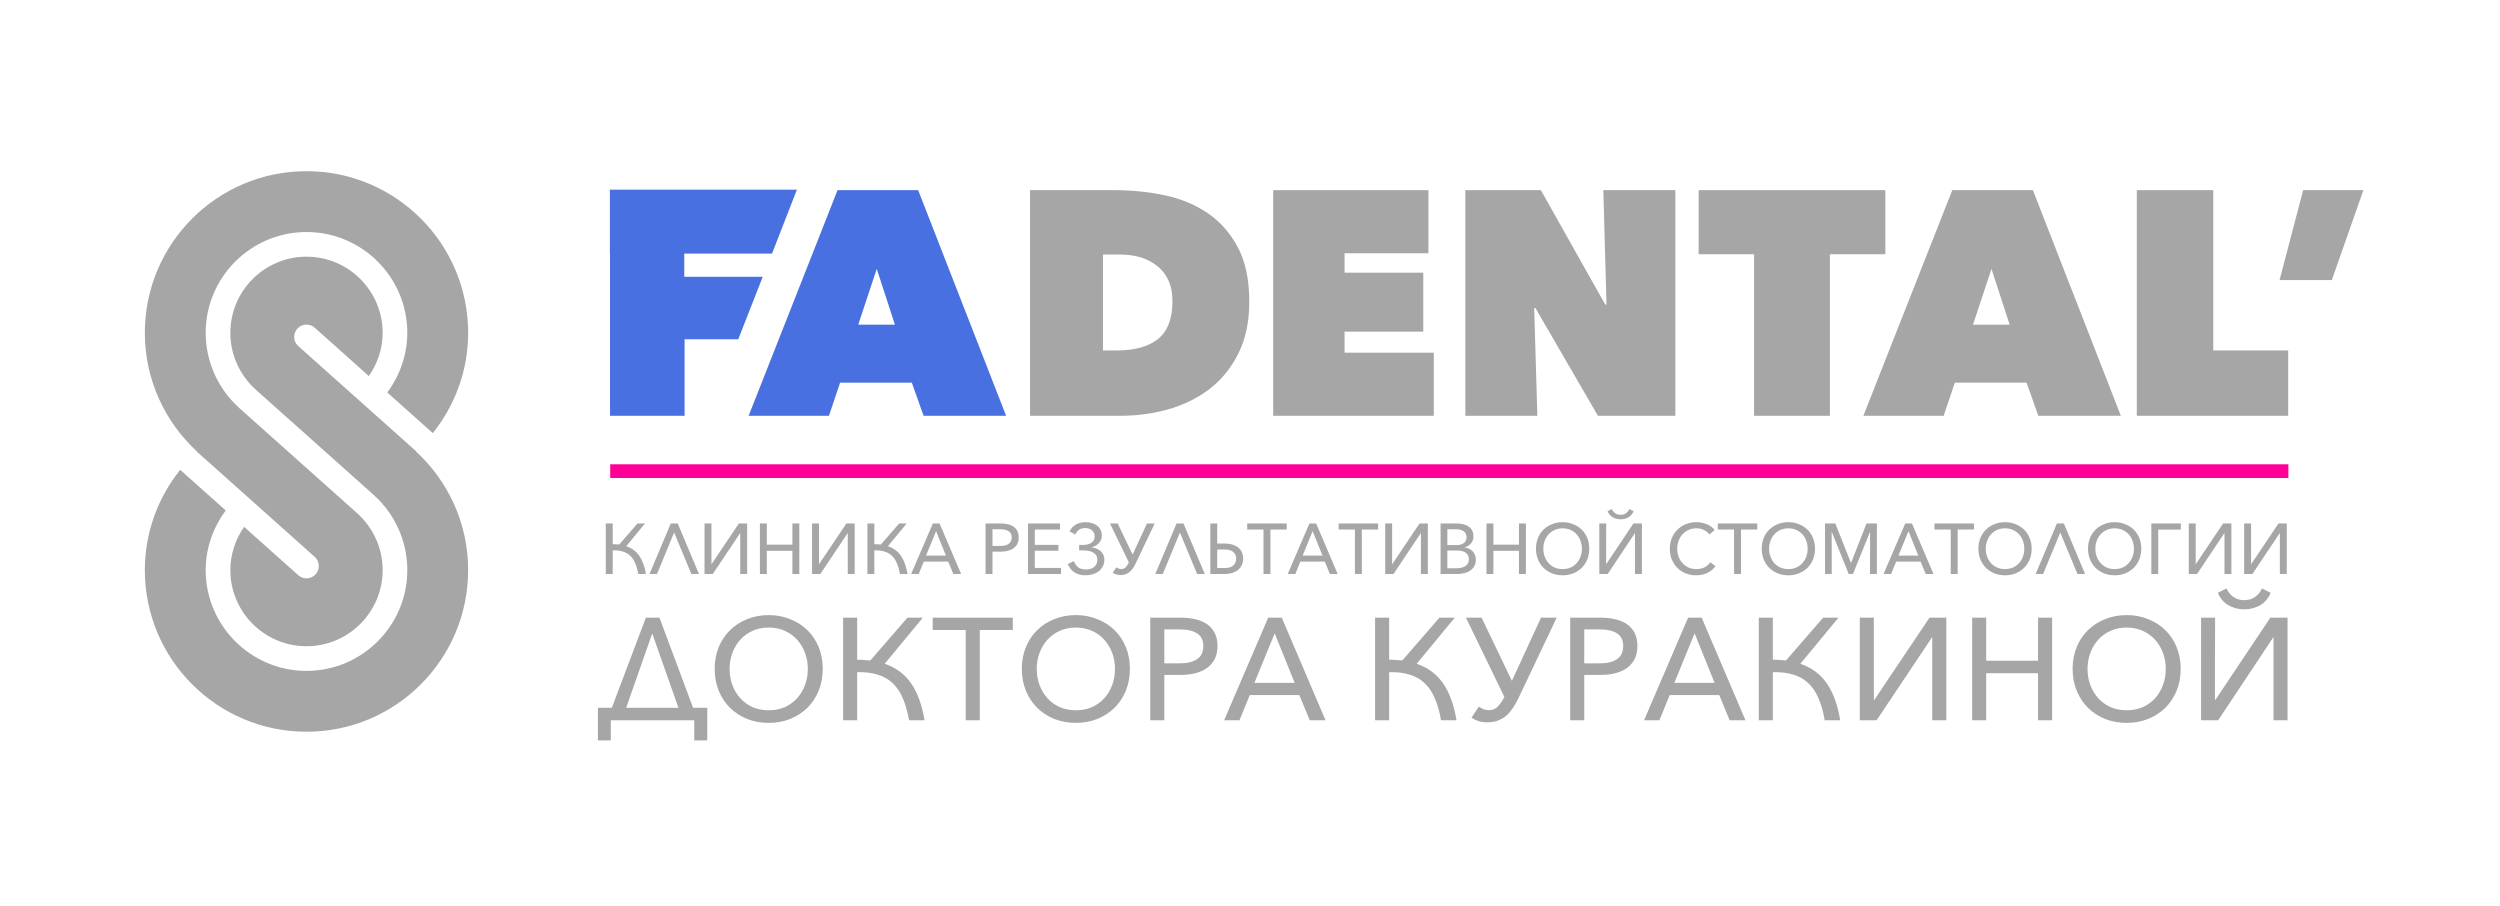 <?xml version="1.0" encoding="UTF-8"?> <svg xmlns="http://www.w3.org/2000/svg" width="3641" height="1319" viewBox="0 0 3641 1319" fill="none"><path d="M888.714 686.184H3332.81" stroke="#FF0096" stroke-width="20" stroke-miterlimit="10"></path><mask id="mask0_45_173" style="mask-type:luminance" maskUnits="userSpaceOnUse" x="0" y="0" width="3641" height="1320"><path d="M0 0H3641V1319H0V0Z" fill="white"></path></mask><g mask="url(#mask0_45_173)"><path d="M1606.41 370.698V510.402H1626.85C1652.84 510.402 1672.8 504.766 1686.73 493.538C1700.65 482.267 1707.59 463.834 1707.59 438.241C1707.59 416.979 1700.65 400.403 1686.73 388.512C1672.8 376.644 1654.21 370.698 1631.01 370.698H1606.41ZM1500.12 605.549V276.944H1622.65C1648.65 276.944 1673.49 279.508 1697.14 284.591C1720.83 289.719 1741.71 298.515 1759.82 311.069C1777.92 323.6 1792.37 340.22 1803.2 360.974C1814.05 381.683 1819.47 407.851 1819.47 439.39C1819.47 468.166 1814.27 493.074 1803.91 514.115C1793.54 535.156 1779.68 552.417 1762.38 565.877C1745.03 579.314 1725.07 589.326 1702.51 595.824C1679.9 602.3 1656.38 605.549 1631.94 605.549H1500.12Z" fill="#A6A6A6"></path><path d="M1854.27 276.939H2080.3V368.837H1958.22V397.149H2072.88V483.013H1958.22V513.646H2088.19V605.544H1854.27V276.939Z" fill="#A6A6A6"></path><path d="M2134.12 276.939H2244.12L2337.88 443.562H2339.73L2335.09 276.939H2439.99V605.544H2327.2L2236.23 448.69H2234.38L2239.02 605.544H2134.12V276.939Z" fill="#A6A6A6"></path><path d="M2665.08 605.548H2554.62V370.256H2473.88V276.943H2745.84V370.256H2665.08V605.548Z" fill="#A6A6A6"></path><path d="M2900.4 391.591L2873.48 472.814H2926.86L2900.4 391.591ZM2843.31 276.95H2960.72L3088.82 605.555H2968.63L2951.46 557.286H2847.03L2830.78 605.555H2713.82L2843.31 276.95Z" fill="#A6A6A6"></path><path d="M3112.05 276.939H3223.42V510.397H3332.51V605.544H3112.05V276.939Z" fill="#A6A6A6"></path><path d="M3442.04 276.939L3396.09 407.846H3319.97L3354.32 276.939H3442.04Z" fill="#A6A6A6"></path><path d="M1276.89 391.59L1249.97 472.813H1303.35L1276.89 391.59ZM1219.8 276.95H1337.21L1465.31 605.555H1345.12L1327.95 557.285H1223.52L1207.27 605.555H1090.31L1219.8 276.95Z" fill="#4870E1"></path><path d="M1110.87 403.117H996.542V369.324H1124.36L1160.62 276.277H888.223V368.727H888.422V605.545H997.029V494.153H1075.16L1110.87 403.117Z" fill="#4870E1"></path></g><mask id="mask1_45_173" style="mask-type:luminance" maskUnits="userSpaceOnUse" x="0" y="0" width="3641" height="1319"><path d="M0 0H3641V1319H0V0Z" fill="white"></path></mask><g mask="url(#mask1_45_173)"><path d="M286.62 657.715L458.327 810.966C465.731 817.553 466.372 828.913 459.763 836.295C456.227 840.273 451.299 842.306 446.392 842.306C442.126 842.306 437.839 840.781 434.413 837.753L355.533 767.338C342.736 785.793 335.465 807.541 335.465 830.283C335.465 891.438 385.237 941.188 446.392 941.188C507.525 941.188 557.297 891.438 557.297 830.283C557.297 798.656 543.749 768.443 520.078 747.403C520.078 747.403 520.056 747.336 520.012 747.314L434.413 670.931L348.748 594.46C348.659 594.394 348.637 594.283 348.549 594.195C317.43 566.369 299.55 526.498 299.55 484.748C299.55 403.791 365.412 337.928 446.392 337.928C527.328 337.928 593.19 403.791 593.19 484.748C593.19 516.309 582.581 546.456 564.016 571.607L630.365 630.795C662.368 590.659 681.795 540.091 681.795 484.748C681.795 354.725 576.393 249.301 446.392 249.301C316.369 249.301 210.945 354.725 210.945 484.748C210.945 553.13 240.273 614.506 286.841 657.516C286.753 657.582 286.687 657.648 286.62 657.715Z" fill="#A6A6A6"></path><path d="M606.143 657.284L434.415 504.054C427.033 497.468 426.392 486.13 432.978 478.726C439.631 471.3 450.969 470.703 458.328 477.267L537.209 547.682C550.005 529.228 557.299 507.48 557.299 484.737C557.299 423.583 507.526 373.832 446.372 373.832C385.239 373.832 335.466 423.583 335.466 484.737C335.466 516.387 349.014 546.577 372.685 567.618C372.707 567.662 372.729 567.729 372.796 567.795L458.328 644.089L543.972 720.56C544.038 720.605 544.06 720.693 544.126 720.737C575.29 748.585 593.192 788.5 593.192 830.272C593.192 911.23 527.329 977.092 446.372 977.092C365.414 977.092 299.551 911.23 299.551 830.272C299.551 798.711 310.182 768.565 328.747 743.413L262.399 684.226C230.396 724.362 210.946 774.93 210.946 830.272C210.946 960.295 316.371 1065.7 446.372 1065.7C576.395 1065.7 681.797 960.295 681.797 830.272C681.797 761.89 652.49 700.514 605.922 657.527C605.989 657.439 606.055 657.372 606.143 657.284Z" fill="#A6A6A6"></path></g><path d="M882.256 836V762.368H892.344V792.528C894.008 792.528 895.603 792.598 897.128 792.736C898.723 792.806 900.283 792.91 901.808 793.048L928.432 762.368H939.456L912.104 795.44C920.216 798.214 926.56 802.928 931.136 809.584C935.712 816.24 938.901 825.046 940.704 836H929.576C928.536 829.899 927.045 824.63 925.104 820.192C923.232 815.755 920.805 812.15 917.824 809.376C914.843 806.534 911.237 804.488 907.008 803.24C902.848 801.923 897.96 801.334 892.344 801.472V836H882.256ZM956.852 836H945.932L976.924 762.368H987.012L1018 836H1006.88L981.812 775.576L956.852 836ZM1036.36 821.544L1076.09 762.368H1088.16V836H1078.07V776.512H1077.86L1038.13 836H1026.07V762.368H1036.16V821.544H1036.36ZM1106.71 762.368H1116.8V793.256H1154.03V762.368H1164.12V836H1154.03V802.2H1116.8V836H1106.71V762.368ZM1192.97 821.544L1232.7 762.368H1244.77V836H1234.68V776.512H1234.47L1194.74 836H1182.68V762.368H1192.77V821.544H1192.97ZM1263.32 836V762.368H1273.41V792.528C1275.07 792.528 1276.67 792.598 1278.19 792.736C1279.79 792.806 1281.35 792.91 1282.87 793.048L1309.49 762.368H1320.52L1293.17 795.44C1301.28 798.214 1307.62 802.928 1312.2 809.584C1316.77 816.24 1319.96 825.046 1321.77 836H1310.64C1309.6 829.899 1308.11 824.63 1306.17 820.192C1304.29 815.755 1301.87 812.15 1298.89 809.376C1295.91 806.534 1292.3 804.488 1288.07 803.24C1283.91 801.923 1279.02 801.334 1273.41 801.472V836H1263.32ZM1338.02 836H1326.99L1358.61 762.368H1368.39L1399.79 836H1388.46L1380.97 817.904H1345.4L1338.02 836ZM1348.73 809.168H1377.64L1363.29 773.6L1348.73 809.168ZM1435.37 762.368H1457.73C1461.54 762.368 1465.04 762.784 1468.23 763.616C1471.42 764.379 1474.16 765.592 1476.45 767.256C1478.73 768.92 1480.5 771.035 1481.75 773.6C1483 776.166 1483.62 779.216 1483.62 782.752C1483.62 786.288 1482.96 789.374 1481.65 792.008C1480.33 794.574 1478.49 796.723 1476.13 798.456C1473.85 800.12 1471.07 801.368 1467.81 802.2C1464.62 803.032 1461.16 803.448 1457.41 803.448H1445.45V836H1435.37V762.368ZM1445.45 795.128H1456.79C1461.99 795.128 1466.05 794.123 1468.96 792.112C1471.94 790.102 1473.43 787.016 1473.43 782.856C1473.43 778.558 1471.94 775.472 1468.96 773.6C1465.98 771.728 1461.95 770.792 1456.89 770.792H1445.45V795.128ZM1507.1 827.16H1545.26V836H1497.22V762.368H1543.81V771.208H1507.1V793.568H1541.52V802.096H1507.1V827.16ZM1571.65 793.672H1576.95C1579.31 793.672 1581.53 793.43 1583.61 792.944C1585.76 792.459 1587.6 791.731 1589.12 790.76C1590.72 789.72 1591.96 788.438 1592.87 786.912C1593.77 785.318 1594.22 783.446 1594.22 781.296C1594.22 777.344 1592.9 774.328 1590.27 772.248C1587.7 770.099 1584.3 769.024 1580.07 769.024C1576.75 769.024 1573.87 769.891 1571.44 771.624C1569.08 773.288 1567.28 775.576 1566.03 778.488L1557.71 773.912C1559.86 769.544 1562.91 766.216 1566.87 763.928C1570.82 761.64 1575.5 760.496 1580.91 760.496C1584.3 760.496 1587.46 760.947 1590.37 761.848C1593.28 762.68 1595.81 763.928 1597.96 765.592C1600.11 767.256 1601.78 769.336 1602.95 771.832C1604.13 774.328 1604.72 777.206 1604.72 780.464C1604.72 782.683 1604.27 784.728 1603.37 786.6C1602.47 788.472 1601.32 790.102 1599.94 791.488C1598.55 792.875 1596.96 794.054 1595.15 795.024C1593.42 795.995 1591.69 796.688 1589.95 797.104V797.312C1591.96 797.52 1594.04 798.006 1596.19 798.768C1598.34 799.462 1600.32 800.536 1602.12 801.992C1603.92 803.379 1605.42 805.182 1606.59 807.4C1607.77 809.55 1608.36 812.219 1608.36 815.408C1608.36 818.875 1607.63 821.995 1606.18 824.768C1604.79 827.542 1602.85 829.899 1600.35 831.84C1597.86 833.782 1594.91 835.272 1591.51 836.312C1588.19 837.352 1584.62 837.872 1580.8 837.872C1577.34 837.872 1574.22 837.456 1571.44 836.624C1568.74 835.862 1566.35 834.752 1564.27 833.296C1562.19 831.84 1560.38 830.107 1558.86 828.096C1557.4 826.086 1556.15 823.867 1555.11 821.44L1563.95 817.28C1565.48 821.024 1567.56 823.971 1570.19 826.12C1572.9 828.27 1576.64 829.344 1581.43 829.344C1586.76 829.344 1590.89 828.062 1593.8 825.496C1596.71 822.931 1598.17 819.568 1598.17 815.408C1598.17 812.843 1597.65 810.694 1596.61 808.96C1595.57 807.227 1594.08 805.806 1592.14 804.696C1590.27 803.587 1588.01 802.79 1585.38 802.304C1582.74 801.819 1579.83 801.576 1576.64 801.576H1571.65V793.672ZM1627.82 762.368L1649.55 807.712L1670.46 762.368H1681.69L1654.34 819.984C1653.09 822.55 1651.77 824.907 1650.39 827.056C1649 829.136 1647.44 830.974 1645.71 832.568C1643.97 834.094 1642 835.272 1639.78 836.104C1637.63 837.006 1635.13 837.456 1632.29 837.456C1629.1 837.456 1626.6 837.075 1624.8 836.312C1623.07 835.619 1621.65 834.891 1620.54 834.128L1625.84 826.224C1626.6 826.779 1627.61 827.334 1628.86 827.888C1630.11 828.443 1631.63 828.72 1633.43 828.72C1635.65 828.72 1637.59 827.923 1639.26 826.328C1640.92 824.664 1642.55 822.307 1644.15 819.256L1616.59 762.368H1627.82ZM1693.48 836H1682.56L1713.56 762.368H1723.64L1754.64 836H1743.51L1718.44 775.576L1693.48 836ZM1762.7 762.368H1772.79V791.592H1784.13C1788.01 791.592 1791.54 792.078 1794.73 793.048C1797.99 794.019 1800.8 795.44 1803.16 797.312C1805.51 799.115 1807.32 801.368 1808.57 804.072C1809.88 806.776 1810.54 809.896 1810.54 813.432C1810.54 816.968 1809.88 820.158 1808.57 823C1807.25 825.774 1805.41 828.131 1803.05 830.072C1800.7 831.944 1797.89 833.4 1794.63 834.44C1791.37 835.48 1787.8 836 1783.92 836H1762.7V762.368ZM1772.79 800.328V827.264H1784.02C1789.5 827.264 1793.59 825.982 1796.29 823.416C1799 820.851 1800.35 817.592 1800.35 813.64C1800.35 809.55 1798.96 806.326 1796.19 803.968C1793.49 801.542 1789.43 800.328 1784.02 800.328H1772.79ZM1850.24 836H1840.15V771.208H1816.44V762.368H1873.95V771.208H1850.24V836ZM1886.46 836H1875.43L1907.05 762.368H1916.82L1948.23 836H1936.9L1929.41 817.904H1893.84L1886.46 836ZM1897.17 809.168H1926.08L1911.73 773.6L1897.17 809.168ZM1983.39 836H1973.3V771.208H1949.59V762.368H2007.1V771.208H1983.39V836ZM2027.72 821.544L2067.44 762.368H2079.51V836H2069.42V776.512H2069.21L2029.48 836H2017.42V762.368H2027.51V821.544H2027.72ZM2098.06 762.368H2121.88C2124.65 762.368 2127.46 762.68 2130.3 763.304C2133.21 763.859 2135.81 764.864 2138.1 766.32C2140.39 767.707 2142.26 769.614 2143.72 772.04C2145.17 774.467 2145.9 777.518 2145.9 781.192C2145.9 785.144 2144.72 788.542 2142.36 791.384C2140.08 794.227 2136.99 796.134 2133.11 797.104V797.312C2135.47 797.59 2137.62 798.214 2139.56 799.184C2141.57 800.086 2143.3 801.299 2144.76 802.824C2146.21 804.35 2147.36 806.187 2148.19 808.336C2149.02 810.416 2149.44 812.739 2149.44 815.304C2149.44 818.632 2148.74 821.579 2147.36 824.144C2146.04 826.71 2144.13 828.894 2141.64 830.696C2139.21 832.43 2136.3 833.747 2132.9 834.648C2129.5 835.55 2125.79 836 2121.77 836H2098.06V762.368ZM2107.94 793.88H2121.67C2123.4 793.88 2125.14 793.672 2126.87 793.256C2128.6 792.84 2130.13 792.182 2131.44 791.28C2132.76 790.379 2133.84 789.2 2134.67 787.744C2135.5 786.219 2135.92 784.382 2135.92 782.232C2135.92 780.152 2135.5 778.419 2134.67 777.032C2133.91 775.576 2132.8 774.398 2131.34 773.496C2129.88 772.526 2128.19 771.832 2126.24 771.416C2124.3 771 2122.19 770.792 2119.9 770.792H2107.94V793.88ZM2107.94 827.576H2120.94C2123.3 827.576 2125.59 827.368 2127.8 826.952C2130.02 826.467 2131.96 825.704 2133.63 824.664C2135.36 823.624 2136.71 822.307 2137.68 820.712C2138.72 819.048 2139.24 817.003 2139.24 814.576C2139.24 810.208 2137.68 806.984 2134.56 804.904C2131.51 802.824 2127.28 801.784 2121.88 801.784H2107.94V827.576ZM2164.89 762.368H2174.98V793.256H2212.21V762.368H2222.3V836H2212.21V802.2H2174.98V836H2164.89V762.368ZM2314.59 799.08C2314.59 804.766 2313.62 810 2311.68 814.784C2309.74 819.499 2307.04 823.59 2303.57 827.056C2300.1 830.454 2295.98 833.123 2291.19 835.064C2286.48 836.936 2281.35 837.872 2275.8 837.872C2270.25 837.872 2265.09 836.936 2260.31 835.064C2255.59 833.123 2251.5 830.454 2248.03 827.056C2244.57 823.59 2241.86 819.499 2239.92 814.784C2237.98 810 2237.01 804.766 2237.01 799.08C2237.01 793.395 2237.98 788.195 2239.92 783.48C2241.86 778.766 2244.57 774.71 2248.03 771.312C2251.5 767.915 2255.59 765.28 2260.31 763.408C2265.09 761.467 2270.25 760.496 2275.8 760.496C2281.35 760.496 2286.48 761.467 2291.19 763.408C2295.98 765.28 2300.1 767.915 2303.57 771.312C2307.04 774.71 2309.74 778.766 2311.68 783.48C2313.62 788.195 2314.59 793.395 2314.59 799.08ZM2303.88 799.08C2303.88 795.059 2303.22 791.28 2301.91 787.744C2300.59 784.139 2298.72 780.984 2296.29 778.28C2293.86 775.576 2290.92 773.427 2287.45 771.832C2283.98 770.238 2280.1 769.44 2275.8 769.44C2271.5 769.44 2267.62 770.238 2264.15 771.832C2260.69 773.427 2257.74 775.576 2255.31 778.28C2252.89 780.984 2251.01 784.139 2249.7 787.744C2248.38 791.28 2247.72 795.059 2247.72 799.08C2247.72 803.171 2248.38 807.019 2249.7 810.624C2251.01 814.23 2252.89 817.384 2255.31 820.088C2257.74 822.792 2260.69 824.942 2264.15 826.536C2267.62 828.062 2271.5 828.824 2275.8 828.824C2280.1 828.824 2283.98 828.062 2287.45 826.536C2290.92 824.942 2293.86 822.792 2296.29 820.088C2298.72 817.384 2300.59 814.23 2301.91 810.624C2303.22 807.019 2303.88 803.171 2303.88 799.08ZM2347.52 741.36C2348.49 743.787 2350.09 745.798 2352.3 747.392C2354.59 748.987 2357.23 749.784 2360.21 749.784C2363.33 749.784 2365.96 748.987 2368.11 747.392C2370.33 745.798 2371.93 743.787 2372.9 741.36L2379.14 744.48C2378.58 746.075 2377.72 747.6 2376.54 749.056C2375.43 750.512 2374.08 751.795 2372.48 752.904C2370.89 753.944 2369.05 754.776 2366.97 755.4C2364.89 756.024 2362.64 756.336 2360.21 756.336C2357.78 756.336 2355.53 756.024 2353.45 755.4C2351.44 754.776 2349.6 753.944 2347.94 752.904C2346.34 751.795 2344.99 750.512 2343.88 749.056C2342.77 747.6 2341.9 746.075 2341.28 744.48L2347.52 741.36ZM2378.93 762.368H2391.3V836H2381.22V776.512H2381.01L2341.49 836H2329.22V762.368H2339.3C2339.3 772.283 2339.27 782.128 2339.2 791.904C2339.2 801.611 2339.2 811.422 2339.2 821.336H2339.51L2378.93 762.368ZM2498.47 824.56C2497.15 826.432 2495.56 828.166 2493.68 829.76C2491.81 831.355 2489.7 832.776 2487.34 834.024C2485.05 835.203 2482.49 836.139 2479.64 836.832C2476.87 837.526 2473.85 837.872 2470.6 837.872C2464.98 837.872 2459.81 836.936 2455.1 835.064C2450.39 833.123 2446.29 830.454 2442.83 827.056C2439.43 823.59 2436.76 819.499 2434.82 814.784C2432.88 810 2431.91 804.8 2431.91 799.184C2431.91 793.499 2432.88 788.299 2434.82 783.584C2436.83 778.87 2439.57 774.814 2443.04 771.416C2446.5 767.95 2450.59 765.28 2455.31 763.408C2460.02 761.467 2465.15 760.496 2470.7 760.496C2473.33 760.496 2475.93 760.774 2478.5 761.328C2481.13 761.814 2483.6 762.542 2485.88 763.512C2488.24 764.483 2490.39 765.696 2492.33 767.152C2494.27 768.539 2495.9 770.134 2497.22 771.936L2489.52 778.384C2487.93 776.027 2485.47 773.947 2482.14 772.144C2478.88 770.342 2475.14 769.44 2470.91 769.44C2466.54 769.44 2462.62 770.238 2459.16 771.832C2455.69 773.427 2452.74 775.576 2450.32 778.28C2447.89 780.984 2446.02 784.139 2444.7 787.744C2443.38 791.35 2442.72 795.163 2442.72 799.184C2442.72 803.275 2443.38 807.123 2444.7 810.728C2446.02 814.264 2447.89 817.384 2450.32 820.088C2452.74 822.792 2455.69 824.942 2459.16 826.536C2462.62 828.062 2466.51 828.824 2470.8 828.824C2474.89 828.824 2478.67 828.027 2482.14 826.432C2485.68 824.768 2488.59 822.238 2490.88 818.84L2498.47 824.56ZM2535.58 836H2525.49V771.208H2501.78V762.368H2559.29V771.208H2535.58V836ZM2643.35 799.08C2643.35 804.766 2642.38 810 2640.44 814.784C2638.5 819.499 2635.79 823.59 2632.33 827.056C2628.86 830.454 2624.74 833.123 2619.95 835.064C2615.24 836.936 2610.11 837.872 2604.56 837.872C2599.01 837.872 2593.85 836.936 2589.06 835.064C2584.35 833.123 2580.26 830.454 2576.79 827.056C2573.32 823.59 2570.62 819.499 2568.68 814.784C2566.74 810 2565.77 804.766 2565.77 799.08C2565.77 793.395 2566.74 788.195 2568.68 783.48C2570.62 778.766 2573.32 774.71 2576.79 771.312C2580.26 767.915 2584.35 765.28 2589.06 763.408C2593.85 761.467 2599.01 760.496 2604.56 760.496C2610.11 760.496 2615.24 761.467 2619.95 763.408C2624.74 765.28 2628.86 767.915 2632.33 771.312C2635.79 774.71 2638.5 778.766 2640.44 783.48C2642.38 788.195 2643.35 793.395 2643.35 799.08ZM2632.64 799.08C2632.64 795.059 2631.98 791.28 2630.66 787.744C2629.35 784.139 2627.47 780.984 2625.05 778.28C2622.62 775.576 2619.67 773.427 2616.21 771.832C2612.74 770.238 2608.86 769.44 2604.56 769.44C2600.26 769.44 2596.38 770.238 2592.91 771.832C2589.44 773.427 2586.5 775.576 2584.07 778.28C2581.64 780.984 2579.77 784.139 2578.46 787.744C2577.14 791.28 2576.48 795.059 2576.48 799.08C2576.48 803.171 2577.14 807.019 2578.46 810.624C2579.77 814.23 2581.64 817.384 2584.07 820.088C2586.5 822.792 2589.44 824.942 2592.91 826.536C2596.38 828.062 2600.26 828.824 2604.56 828.824C2608.86 828.824 2612.74 828.062 2616.21 826.536C2619.67 824.942 2622.62 822.792 2625.05 820.088C2627.47 817.384 2629.35 814.23 2630.66 810.624C2631.98 807.019 2632.64 803.171 2632.64 799.08ZM2695.73 819.776H2695.93L2718.4 762.368H2733.48V836H2723.49L2723.6 775.056H2723.29L2698.64 836H2692.5L2667.96 775.056H2667.65L2667.75 836H2657.97V762.368H2672.95L2695.73 819.776ZM2754.21 836H2743.18L2774.8 762.368H2784.57L2815.98 836H2804.65L2797.16 817.904H2761.59L2754.21 836ZM2764.92 809.168H2793.83L2779.48 773.6L2764.92 809.168ZM2851.14 836H2841.05V771.208H2817.34V762.368H2874.85V771.208H2851.14V836ZM2958.91 799.08C2958.91 804.766 2957.94 810 2955.99 814.784C2954.05 819.499 2951.35 823.59 2947.88 827.056C2944.42 830.454 2940.29 833.123 2935.51 835.064C2930.79 836.936 2925.66 837.872 2920.11 837.872C2914.57 837.872 2909.4 836.936 2904.62 835.064C2899.9 833.123 2895.81 830.454 2892.35 827.056C2888.88 823.59 2886.18 819.499 2884.23 814.784C2882.29 810 2881.32 804.766 2881.32 799.08C2881.32 793.395 2882.29 788.195 2884.23 783.48C2886.18 778.766 2888.88 774.71 2892.35 771.312C2895.81 767.915 2899.9 765.28 2904.62 763.408C2909.4 761.467 2914.57 760.496 2920.11 760.496C2925.66 760.496 2930.79 761.467 2935.51 763.408C2940.29 765.28 2944.42 767.915 2947.88 771.312C2951.35 774.71 2954.05 778.766 2955.99 783.48C2957.94 788.195 2958.91 793.395 2958.91 799.08ZM2948.19 799.08C2948.19 795.059 2947.54 791.28 2946.22 787.744C2944.9 784.139 2943.03 780.984 2940.6 778.28C2938.18 775.576 2935.23 773.427 2931.76 771.832C2928.3 770.238 2924.41 769.44 2920.11 769.44C2915.82 769.44 2911.93 770.238 2908.47 771.832C2905 773.427 2902.05 775.576 2899.63 778.28C2897.2 780.984 2895.33 784.139 2894.01 787.744C2892.69 791.28 2892.03 795.059 2892.03 799.08C2892.03 803.171 2892.69 807.019 2894.01 810.624C2895.33 814.23 2897.2 817.384 2899.63 820.088C2902.05 822.792 2905 824.942 2908.47 826.536C2911.93 828.062 2915.82 828.824 2920.11 828.824C2924.41 828.824 2928.3 828.062 2931.76 826.536C2935.23 824.942 2938.18 822.792 2940.6 820.088C2943.03 817.384 2944.9 814.23 2946.22 810.624C2947.54 807.019 2948.19 803.171 2948.19 799.08ZM2975.61 836H2964.69L2995.68 762.368H3005.77L3036.76 836H3025.63L3000.57 775.576L2975.61 836ZM3118.56 799.08C3118.56 804.766 3117.59 810 3115.65 814.784C3113.71 819.499 3111 823.59 3107.54 827.056C3104.07 830.454 3099.95 833.123 3095.16 835.064C3090.45 836.936 3085.32 837.872 3079.77 837.872C3074.22 837.872 3069.06 836.936 3064.27 835.064C3059.56 833.123 3055.47 830.454 3052 827.056C3048.54 823.59 3045.83 819.499 3043.89 814.784C3041.95 810 3040.98 804.766 3040.98 799.08C3040.98 793.395 3041.95 788.195 3043.89 783.48C3045.83 778.766 3048.54 774.71 3052 771.312C3055.47 767.915 3059.56 765.28 3064.27 763.408C3069.06 761.467 3074.22 760.496 3079.77 760.496C3085.32 760.496 3090.45 761.467 3095.16 763.408C3099.95 765.28 3104.07 767.915 3107.54 771.312C3111 774.71 3113.71 778.766 3115.65 783.48C3117.59 788.195 3118.56 793.395 3118.56 799.08ZM3107.85 799.08C3107.85 795.059 3107.19 791.28 3105.87 787.744C3104.56 784.139 3102.68 780.984 3100.26 778.28C3097.83 775.576 3094.88 773.427 3091.42 771.832C3087.95 770.238 3084.07 769.44 3079.77 769.44C3075.47 769.44 3071.59 770.238 3068.12 771.832C3064.66 773.427 3061.71 775.576 3059.28 778.28C3056.86 780.984 3054.98 784.139 3053.67 787.744C3052.35 791.28 3051.69 795.059 3051.69 799.08C3051.69 803.171 3052.35 807.019 3053.67 810.624C3054.98 814.23 3056.86 817.384 3059.28 820.088C3061.71 822.792 3064.66 824.942 3068.12 826.536C3071.59 828.062 3075.47 828.824 3079.77 828.824C3084.07 828.824 3087.95 828.062 3091.42 826.536C3094.88 824.942 3097.83 822.792 3100.26 820.088C3102.68 817.384 3104.56 814.23 3105.87 810.624C3107.19 807.019 3107.85 803.171 3107.85 799.08ZM3143.27 836H3133.19V762.368H3176.14V771.312H3143.27V836ZM3198.02 821.544L3237.75 762.368H3249.81V836H3239.72V776.512H3239.52L3199.79 836H3187.72V762.368H3197.81V821.544H3198.02ZM3278.66 821.544L3318.39 762.368H3330.45V836H3320.37V776.512H3320.16L3280.43 836H3268.37V762.368H3278.45V821.544H3278.66Z" fill="#A6A6A6"></path><path d="M889.568 1049V1078.33H870.789V1030.85H891.045L940.63 899.612H960.464L1009.42 1030.85H1030.09V1078.33H1011.1V1049H889.568ZM911.934 1030.85H988.105L949.914 922.611L911.934 1030.85ZM1198.25 974.095C1198.25 985.63 1196.28 996.25 1192.34 1005.96C1188.4 1015.52 1182.91 1023.82 1175.88 1030.85C1168.85 1037.75 1160.48 1043.16 1150.77 1047.1C1141.21 1050.9 1130.8 1052.8 1119.54 1052.8C1108.29 1052.8 1097.81 1050.9 1088.1 1047.1C1078.54 1043.16 1070.24 1037.75 1063.21 1030.85C1056.17 1023.82 1050.69 1015.52 1046.75 1005.96C1042.81 996.25 1040.84 985.63 1040.84 974.095C1040.84 962.561 1042.81 952.011 1046.75 942.445C1050.69 932.88 1056.17 924.651 1063.21 917.758C1070.24 910.866 1078.54 905.52 1088.1 901.722C1097.81 897.784 1108.29 895.814 1119.54 895.814C1130.8 895.814 1141.21 897.784 1150.77 901.722C1160.48 905.52 1168.85 910.866 1175.88 917.758C1182.91 924.651 1188.4 932.88 1192.34 942.445C1196.28 952.011 1198.25 962.561 1198.25 974.095ZM1176.51 974.095C1176.51 965.937 1175.18 958.27 1172.5 951.096C1169.83 943.782 1166.03 937.381 1161.11 931.895C1156.19 926.409 1150.21 922.049 1143.18 918.813C1136.14 915.578 1128.26 913.96 1119.54 913.96C1110.82 913.96 1102.94 915.578 1095.91 918.813C1088.88 922.049 1082.9 926.409 1077.98 931.895C1073.05 937.381 1069.25 943.782 1066.58 951.096C1063.91 958.27 1062.57 965.937 1062.57 974.095C1062.57 982.395 1063.91 990.202 1066.58 997.516C1069.25 1004.83 1073.05 1011.23 1077.98 1016.72C1082.9 1022.2 1088.88 1026.56 1095.91 1029.8C1102.94 1032.89 1110.82 1034.44 1119.54 1034.44C1128.26 1034.44 1136.14 1032.89 1143.18 1029.8C1150.21 1026.56 1156.19 1022.2 1161.11 1016.72C1166.03 1011.23 1169.83 1004.83 1172.5 997.516C1175.18 990.202 1176.51 982.395 1176.51 974.095ZM1227.91 1049V899.612H1248.38V960.802C1251.76 960.802 1254.99 960.943 1258.09 961.224C1261.32 961.365 1264.49 961.576 1267.58 961.857L1321.6 899.612H1343.96L1288.47 966.71C1304.93 972.337 1317.8 981.902 1327.08 995.406C1336.37 1008.91 1342.84 1026.78 1346.5 1049H1323.92C1321.81 1036.62 1318.79 1025.93 1314.85 1016.93C1311.05 1007.93 1306.13 1000.61 1300.08 994.984C1294.03 989.217 1286.71 985.067 1278.13 982.535C1269.69 979.863 1259.78 978.667 1248.38 978.948V1049H1227.91ZM1426.94 1049H1406.48V917.547H1358.37V899.612H1475.05V917.547H1426.94V1049ZM1645.59 974.095C1645.59 985.63 1643.62 996.25 1639.68 1005.96C1635.74 1015.52 1630.26 1023.82 1623.22 1030.85C1616.19 1037.75 1607.82 1043.16 1598.12 1047.1C1588.55 1050.9 1578.14 1052.8 1566.89 1052.8C1555.63 1052.8 1545.15 1050.9 1535.45 1047.1C1525.88 1043.16 1517.58 1037.75 1510.55 1030.85C1503.52 1023.82 1498.03 1015.52 1494.09 1005.96C1490.15 996.25 1488.18 985.63 1488.18 974.095C1488.18 962.561 1490.15 952.011 1494.09 942.445C1498.03 932.88 1503.52 924.651 1510.55 917.758C1517.58 910.866 1525.88 905.52 1535.45 901.722C1545.15 897.784 1555.63 895.814 1566.89 895.814C1578.14 895.814 1588.55 897.784 1598.12 901.722C1607.82 905.52 1616.19 910.866 1623.22 917.758C1630.26 924.651 1635.74 932.88 1639.68 942.445C1643.62 952.011 1645.59 962.561 1645.59 974.095ZM1623.86 974.095C1623.86 965.937 1622.52 958.27 1619.85 951.096C1617.18 943.782 1613.38 937.381 1608.45 931.895C1603.53 926.409 1597.55 922.049 1590.52 918.813C1583.49 915.578 1575.61 913.96 1566.89 913.96C1558.17 913.96 1550.29 915.578 1543.26 918.813C1536.22 922.049 1530.24 926.409 1525.32 931.895C1520.4 937.381 1516.6 943.782 1513.93 951.096C1511.25 958.27 1509.92 965.937 1509.92 974.095C1509.92 982.395 1511.25 990.202 1513.93 997.516C1516.6 1004.83 1520.4 1011.23 1525.32 1016.72C1530.24 1022.2 1536.22 1026.56 1543.26 1029.8C1550.29 1032.89 1558.17 1034.44 1566.89 1034.44C1575.61 1034.44 1583.49 1032.89 1590.52 1029.8C1597.55 1026.56 1603.53 1022.2 1608.45 1016.72C1613.38 1011.23 1617.18 1004.83 1619.85 997.516C1622.52 990.202 1623.86 982.395 1623.86 974.095ZM1675.26 899.612H1720.62C1728.36 899.612 1735.46 900.456 1741.94 902.144C1748.41 903.692 1753.96 906.153 1758.6 909.529C1763.25 912.905 1766.83 917.196 1769.37 922.4C1771.9 927.605 1773.16 933.794 1773.16 940.968C1773.16 948.142 1771.83 954.402 1769.15 959.747C1766.48 964.952 1762.75 969.313 1757.97 972.829C1753.33 976.205 1747.7 978.737 1741.09 980.425C1734.62 982.113 1727.59 982.957 1719.99 982.957H1695.73V1049H1675.26V899.612ZM1695.73 966.077H1718.73C1729.28 966.077 1737.5 964.038 1743.41 959.958C1749.46 955.879 1752.49 949.619 1752.49 941.179C1752.49 932.458 1749.46 926.198 1743.41 922.4C1737.36 918.602 1729.21 916.703 1718.94 916.703H1695.73V966.077ZM1805.18 1049H1782.81L1846.96 899.612H1866.79L1930.51 1049H1907.51L1892.32 1012.29H1820.16L1805.18 1049ZM1826.91 994.562H1885.57L1856.45 922.4L1826.91 994.562ZM2002.68 1049V899.612H2023.15V960.802C2026.52 960.802 2029.76 960.943 2032.85 961.224C2036.09 961.365 2039.25 961.576 2042.35 961.857L2096.36 899.612H2118.73L2063.24 966.71C2079.7 972.337 2092.57 981.902 2101.85 995.406C2111.13 1008.91 2117.61 1026.78 2121.26 1049H2098.69C2096.58 1036.62 2093.55 1025.93 2089.61 1016.93C2085.81 1007.93 2080.89 1000.61 2074.84 994.984C2068.79 989.217 2061.48 985.067 2052.9 982.535C2044.46 979.863 2034.54 978.667 2023.15 978.948V1049H2002.68ZM2157.82 899.612L2201.92 991.608L2244.33 899.612H2267.12L2211.63 1016.51C2209.09 1021.71 2206.42 1026.49 2203.61 1030.85C2200.8 1035.07 2197.63 1038.8 2194.11 1042.04C2190.6 1045.13 2186.59 1047.52 2182.09 1049.21C2177.73 1051.04 2172.66 1051.95 2166.89 1051.95C2160.42 1051.95 2155.36 1051.18 2151.7 1049.63C2148.19 1048.23 2145.3 1046.75 2143.05 1045.2L2153.81 1029.17C2155.36 1030.29 2157.4 1031.42 2159.93 1032.54C2162.46 1033.67 2165.56 1034.23 2169.22 1034.23C2173.72 1034.23 2177.66 1032.61 2181.03 1029.38C2184.41 1026 2187.71 1021.22 2190.95 1015.03L2135.03 899.612H2157.82ZM2286.83 899.612H2332.19C2339.93 899.612 2347.04 900.456 2353.51 902.144C2359.98 903.692 2365.53 906.153 2370.17 909.529C2374.82 912.905 2378.4 917.196 2380.94 922.4C2383.47 927.605 2384.73 933.794 2384.73 940.968C2384.73 948.142 2383.4 954.402 2380.72 959.747C2378.05 964.952 2374.32 969.313 2369.54 972.829C2364.9 976.205 2359.27 978.737 2352.66 980.425C2346.19 982.113 2339.16 982.957 2331.56 982.957H2307.3V1049H2286.83V899.612ZM2307.3 966.077H2330.3C2340.85 966.077 2349.07 964.038 2354.98 959.958C2361.03 955.879 2364.06 949.619 2364.06 941.179C2364.06 932.458 2361.03 926.198 2354.98 922.4C2348.93 918.602 2340.78 916.703 2330.51 916.703H2307.3V966.077ZM2416.75 1049H2394.38L2458.53 899.612H2478.36L2542.08 1049H2519.08L2503.89 1012.29H2431.73L2416.75 1049ZM2438.48 994.562H2497.14L2468.02 922.4L2438.48 994.562ZM2561.5 1049V899.612H2581.97V960.802C2585.34 960.802 2588.58 960.943 2591.67 961.224C2594.91 961.365 2598.07 961.576 2601.17 961.857L2655.18 899.612H2677.55L2622.06 966.71C2638.52 972.337 2651.39 981.902 2660.67 995.406C2669.95 1008.91 2676.43 1026.78 2680.08 1049H2657.51C2655.4 1036.62 2652.37 1025.93 2648.43 1016.93C2644.63 1007.93 2639.71 1000.61 2633.66 994.984C2627.61 989.217 2620.3 985.067 2611.72 982.535C2603.28 979.863 2593.36 978.667 2581.97 978.948V1049H2561.5ZM2729.51 1019.67L2810.11 899.612H2834.59V1049H2814.12V928.308H2813.7L2733.1 1049H2708.62V899.612H2729.09V1019.67H2729.51ZM2872.23 899.612H2892.7V962.279H2968.24V899.612H2988.7V1049H2968.24V980.425H2892.7V1049H2872.23V899.612ZM3175.96 974.095C3175.96 985.63 3173.99 996.25 3170.05 1005.96C3166.11 1015.52 3160.63 1023.82 3153.59 1030.85C3146.56 1037.75 3138.19 1043.16 3128.48 1047.1C3118.92 1050.9 3108.51 1052.8 3097.26 1052.8C3086 1052.8 3075.52 1050.9 3065.82 1047.1C3056.25 1043.16 3047.95 1037.75 3040.92 1030.85C3033.89 1023.82 3028.4 1015.52 3024.46 1005.96C3020.52 996.25 3018.55 985.63 3018.55 974.095C3018.55 962.561 3020.52 952.011 3024.46 942.445C3028.4 932.88 3033.89 924.651 3040.92 917.758C3047.95 910.866 3056.25 905.52 3065.82 901.722C3075.52 897.784 3086 895.814 3097.26 895.814C3108.51 895.814 3118.92 897.784 3128.48 901.722C3138.19 905.52 3146.56 910.866 3153.59 917.758C3160.63 924.651 3166.11 932.88 3170.05 942.445C3173.99 952.011 3175.96 962.561 3175.96 974.095ZM3154.23 974.095C3154.23 965.937 3152.89 958.27 3150.22 951.096C3147.54 943.782 3143.75 937.381 3138.82 931.895C3133.9 926.409 3127.92 922.049 3120.89 918.813C3113.85 915.578 3105.98 913.96 3097.26 913.96C3088.53 913.96 3080.66 915.578 3073.62 918.813C3066.59 922.049 3060.61 926.409 3055.69 931.895C3050.77 937.381 3046.97 943.782 3044.3 951.096C3041.62 958.27 3040.29 965.937 3040.29 974.095C3040.29 982.395 3041.62 990.202 3044.3 997.516C3046.97 1004.83 3050.77 1011.23 3055.69 1016.72C3060.61 1022.2 3066.59 1026.56 3073.62 1029.8C3080.66 1032.89 3088.53 1034.44 3097.26 1034.44C3105.98 1034.44 3113.85 1032.89 3120.89 1029.8C3127.92 1026.56 3133.9 1022.2 3138.82 1016.72C3143.75 1011.23 3147.54 1004.83 3150.22 997.516C3152.89 990.202 3154.23 982.395 3154.23 974.095ZM3242.76 856.99C3244.73 861.914 3247.97 865.993 3252.47 869.228C3257.11 872.464 3262.46 874.081 3268.51 874.081C3274.84 874.081 3280.18 872.464 3284.54 869.228C3289.04 865.993 3292.28 861.914 3294.25 856.99L3306.91 863.32C3305.78 866.556 3304.02 869.65 3301.63 872.604C3299.38 875.558 3296.64 878.161 3293.4 880.411C3290.17 882.521 3286.44 884.209 3282.22 885.475C3278 886.741 3273.43 887.374 3268.51 887.374C3263.58 887.374 3259.01 886.741 3254.79 885.475C3250.71 884.209 3246.98 882.521 3243.61 880.411C3240.37 878.161 3237.63 875.558 3235.38 872.604C3233.13 869.65 3231.37 866.556 3230.1 863.32L3242.76 856.99ZM3306.49 899.612H3331.59V1049H3311.13V928.308H3310.71L3230.53 1049H3205.63V899.612H3226.09C3226.09 919.728 3226.02 939.702 3225.88 959.536C3225.88 979.23 3225.88 999.134 3225.88 1019.25H3226.52L3306.49 899.612Z" fill="#A6A6A6"></path></svg> 